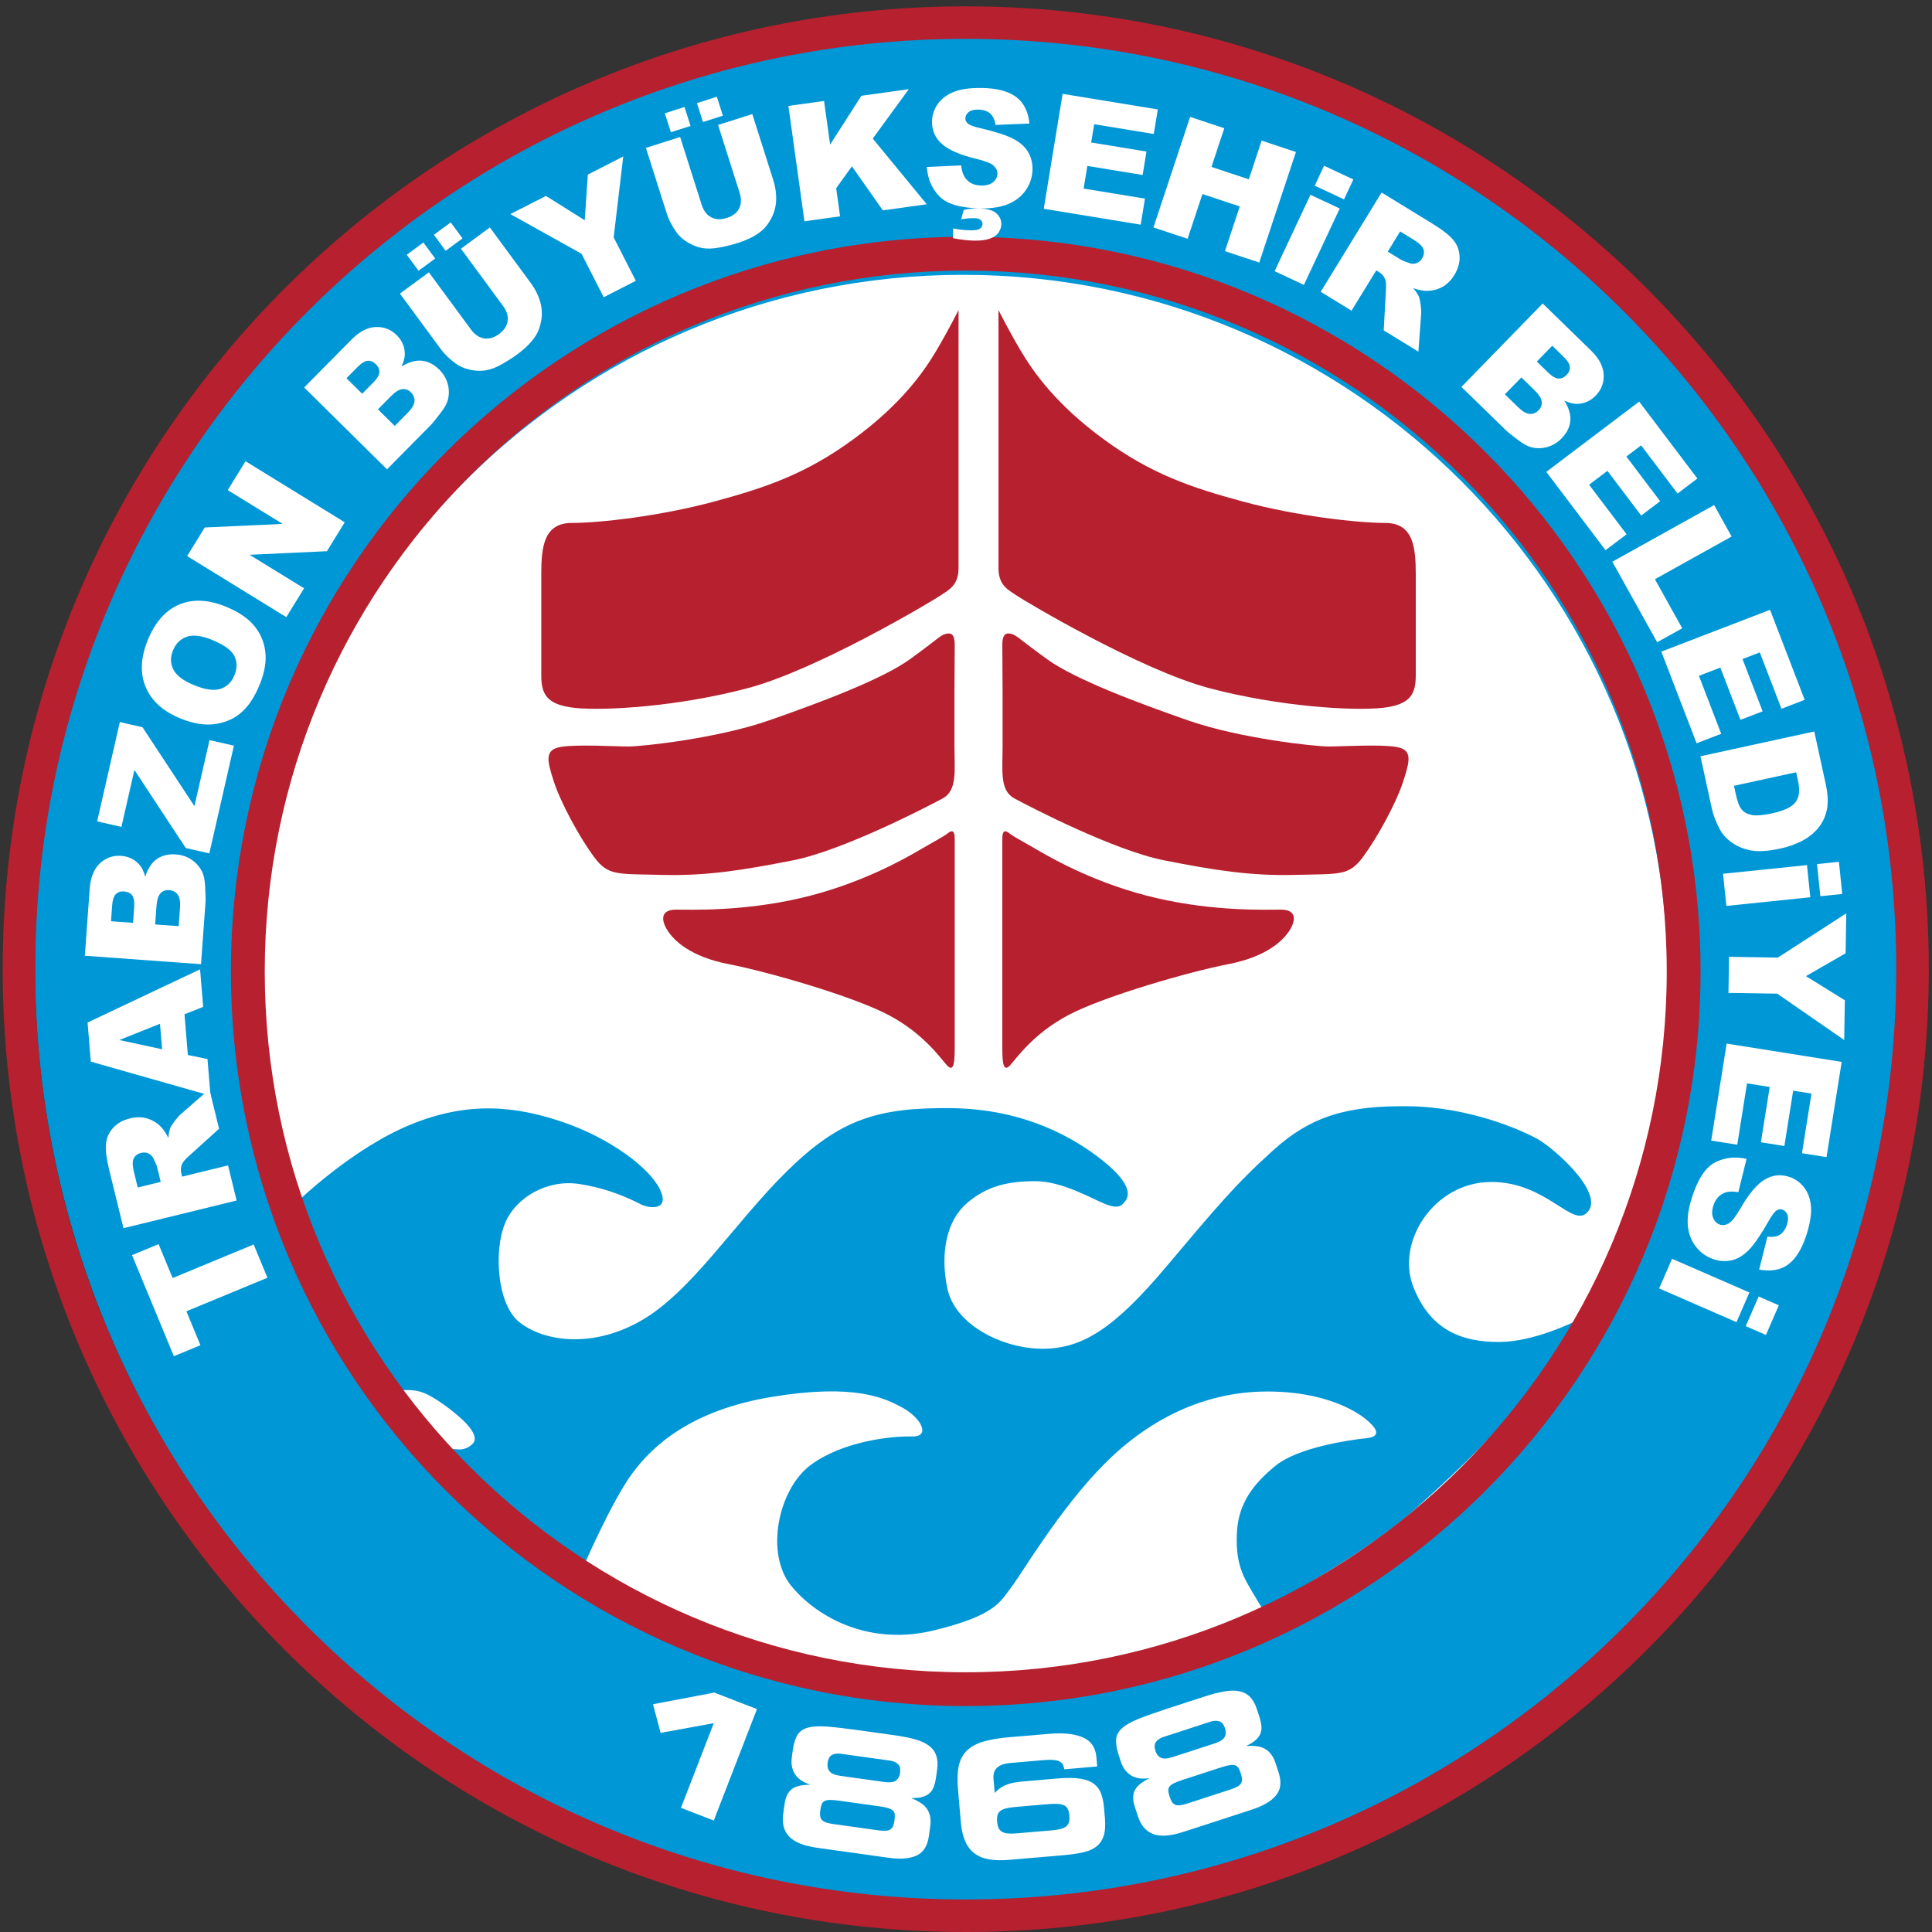 <?xml version="1.0" encoding="utf-8"?>
<!-- Generator: Adobe Illustrator 16.0.0, SVG Export Plug-In . SVG Version: 6.00 Build 0)  -->
<!DOCTYPE svg PUBLIC "-//W3C//DTD SVG 1.1//EN" "http://www.w3.org/Graphics/SVG/1.1/DTD/svg11.dtd">
<svg version="1.1" id="Layer_1" xmlns="http://www.w3.org/2000/svg" xmlns:xlink="http://www.w3.org/1999/xlink" x="0px" y="0px"
	 width="800px" height="800px" viewBox="0 0 800 800" enable-background="new 0 0 800 800" xml:space="preserve">
<rect x="0" y="0" width="800" height="800" fill="#333333" stroke="none"/>
<g>
	<g>
		<path d="M220.474,434.588l5.345,15.294c0.898,2.478,1.63,4.727,2.194,6.975h0.169c0.619-2.248,1.406-4.497,2.304-6.975
			l5.291-15.294h5.171l-10.686,27.22h-4.727l-10.347-27.22H220.474z"/>
		<path d="M247.826,449.095c0.115,6.694,4.388,9.451,9.34,9.451c3.545,0,5.679-0.618,7.539-1.405l0.843,3.539
			c-1.745,0.789-4.727,1.69-9.055,1.69c-8.382,0-13.388-5.514-13.388-13.724c0-8.211,4.836-14.677,12.77-14.677
			c8.885,0,11.249,7.816,11.249,12.821c0,1.013-0.114,1.8-0.169,2.304H247.826z M262.342,445.555
			c0.055-3.149-1.296-8.046-6.861-8.046c-5.007,0-7.2,4.616-7.595,8.046H262.342z"/>
		<path d="M278.162,447.072h0.115c0.673-0.953,1.63-2.135,2.418-3.092l7.988-9.392h5.958l-10.516,11.191l11.982,16.028h-6.019
			l-9.395-13.047l-2.533,2.812v10.235h-4.892v-39.933h4.892V447.072z"/>
		<path d="M305.625,426.771v7.817h7.09v3.769h-7.09v14.677c0,3.375,0.957,5.289,3.715,5.289c1.291,0,2.249-0.17,2.867-0.339
			l0.225,3.709c-0.953,0.394-2.474,0.678-4.388,0.678c-2.304,0-4.158-0.732-5.34-2.084c-1.406-1.46-1.915-3.878-1.915-7.084v-14.846
			h-4.219v-3.769h4.219v-6.525L305.625,426.771z"/>
		<path d="M342.593,447.974c0,10.064-6.976,14.451-13.558,14.451c-7.369,0-13.049-5.399-13.049-14.003
			c0-9.107,5.959-14.452,13.499-14.452C337.303,433.97,342.593,439.649,342.593,447.974z M320.993,448.252
			c0,5.963,3.43,10.464,8.267,10.464c4.727,0,8.267-4.446,8.267-10.573c0-4.611-2.304-10.464-8.153-10.464
			C323.521,437.679,320.993,443.078,320.993,448.252z"/>
		<path d="M348.854,443.078c0-3.205-0.06-5.957-0.229-8.489h4.333l0.169,5.344h0.225c1.237-3.659,4.219-5.962,7.539-5.962
			c0.563,0,0.958,0.055,1.406,0.169v4.666c-0.508-0.114-1.013-0.168-1.69-0.168c-3.486,0-5.959,2.641-6.637,6.355
			c-0.11,0.673-0.225,1.46-0.225,2.304v14.512h-4.891V443.078z"/>
		<path d="M369.452,449.095c0.115,6.694,4.388,9.451,9.339,9.451c3.545,0,5.679-0.618,7.539-1.405l0.842,3.539
			c-1.745,0.789-4.726,1.69-9.055,1.69c-8.382,0-13.388-5.514-13.388-13.724c0-8.211,4.837-14.677,12.77-14.677
			c8.886,0,11.25,7.816,11.25,12.821c0,1.013-0.114,1.8-0.17,2.304H369.452z M383.967,445.555c0.055-3.149-1.297-8.046-6.862-8.046
			c-5.006,0-7.2,4.616-7.593,8.046H383.967z"/>
		<path d="M394.895,421.875h4.947v39.933h-4.947V421.875z"/>
		<path d="M427.584,460.795c-1.296,0.674-4.163,1.575-7.823,1.575c-8.212,0-13.553-5.568-13.553-13.893
			c0-8.381,5.734-14.453,14.625-14.453c2.922,0,5.51,0.732,6.861,1.405l-1.127,3.824c-1.178-0.673-3.037-1.291-5.734-1.291
			c-6.243,0-9.619,4.611-9.619,10.289c0,6.301,4.05,10.18,9.45,10.18c2.812,0,4.666-0.731,6.072-1.35L427.584,460.795z"/>
		<path d="M438.903,426.941c0.055,1.685-1.182,3.036-3.151,3.036c-1.741,0-2.981-1.352-2.981-3.036c0-1.745,1.296-3.096,3.096-3.096
			C437.721,423.845,438.903,425.196,438.903,426.941z M433.393,461.808v-27.22h4.945v27.22H433.393z"/>
		<path d="M443.464,458.941l12.321-16.027c1.182-1.466,2.305-2.757,3.541-4.223v-0.109h-14.735v-3.993h20.753l-0.055,3.091
			l-12.151,15.804c-1.122,1.521-2.249,2.87-3.485,4.277v0.108h15.921v3.939h-22.109V458.941z"/>
		<path d="M476.159,426.941c0.055,1.685-1.182,3.036-3.151,3.036c-1.74,0-2.981-1.352-2.981-3.036c0-1.745,1.296-3.096,3.096-3.096
			C474.977,423.845,476.159,425.196,476.159,426.941z M470.648,461.808v-27.22h4.947v27.22H470.648z"/>
		<path d="M483.821,441.957c0-2.813-0.06-5.12-0.229-7.368h4.333l0.225,4.388h0.17c1.521-2.588,4.049-5.006,8.551-5.006
			c3.71,0,6.522,2.249,7.704,5.453h0.114c0.843-1.521,1.91-2.696,3.037-3.543c1.63-1.237,3.431-1.91,6.019-1.91
			c3.6,0,8.944,2.363,8.944,11.81v16.028h-4.836v-15.41c0-5.229-1.915-8.38-5.908-8.38c-2.813,0-5.007,2.079-5.849,4.501
			c-0.226,0.674-0.396,1.571-0.396,2.474v16.815h-4.836v-16.313c0-4.326-1.915-7.478-5.685-7.478c-3.091,0-5.34,2.473-6.128,4.95
			c-0.284,0.728-0.395,1.575-0.395,2.418v16.422h-4.837V441.957z"/>
		<path d="M529.579,458.881c0-2.079,1.406-3.539,3.371-3.539c1.97,0,3.321,1.46,3.321,3.539c0,2.028-1.292,3.544-3.377,3.544
			C530.925,462.425,529.579,460.91,529.579,458.881z"/>
		<path d="M542.409,441.957c0-2.813-0.061-5.12-0.23-7.368h4.389l0.284,4.496h0.109c1.352-2.587,4.503-5.114,9-5.114
			c3.771,0,9.619,2.249,9.619,11.585v16.253h-4.946v-15.689c0-4.386-1.632-8.045-6.303-8.045c-3.262,0-5.795,2.307-6.637,5.063
			c-0.225,0.619-0.34,1.461-0.34,2.304v16.367h-4.945V441.957z"/>
		<path d="M576.398,449.095c0.115,6.694,4.388,9.451,9.34,9.451c3.545,0,5.679-0.618,7.539-1.405l0.842,3.539
			c-1.744,0.789-4.726,1.69-9.055,1.69c-8.382,0-13.388-5.514-13.388-13.724c0-8.211,4.837-14.677,12.77-14.677
			c8.886,0,11.249,7.816,11.249,12.821c0,1.013-0.114,1.8-0.169,2.304H576.398z M590.914,445.555
			c0.055-3.149-1.297-8.046-6.861-8.046c-5.007,0-7.2,4.616-7.595,8.046H590.914z"/>
		<path d="M607.8,426.771v7.817h7.091v3.769H607.8v14.677c0,3.375,0.958,5.289,3.715,5.289c1.292,0,2.249-0.17,2.867-0.339
			l0.225,3.709c-0.953,0.394-2.474,0.678-4.388,0.678c-2.304,0-4.158-0.732-5.341-2.084c-1.406-1.46-1.915-3.878-1.915-7.084
			v-14.846h-4.218v-3.769h4.218v-6.525L607.8,426.771z"/>
	</g>
	<g>
		<ellipse fill="#0097D6" cx="403.167" cy="400.471" rx="388.683" ry="388.595"/>
		<path fill="#FFFFFF" d="M690.558,405.5c0,161.1-130.631,291.7-291.763,291.7c-161.141,0-291.766-130.601-291.766-291.7
			c0-161.104,130.625-291.702,291.766-291.702C559.927,113.799,690.558,244.397,690.558,405.5z"/>
		<g>
			<path fill="#B7202E" d="M413.455,128.365c0,0,0,99.742,0,106.865c0,7.125,3.943,8.957,7.319,11.256
				c3.375,2.298,51.084,30.827,80.077,38.496c28.993,7.668,59.429,9.41,71.462,8.143c12.027-1.267,13.928-6.013,13.928-13.608
				c0,0,0-30.224,0-41.616c0-11.393-1.03-21.363-12.664-21.363s-36.561-2.847-58.642-8.782
				c-22.077-5.935-38.46-11.632-57.927-25.873c-19.466-14.24-28.961-27.533-34.426-36.791
				C417.124,135.834,413.455,128.365,413.455,128.365z"/>
			<path fill="#B7202E" d="M415.149,286.318c0,0,0,12.817,0,22.786c0,9.97-1.269,18.199,4.901,21.521
				c6.174,3.323,41.153,21.522,62.049,25.635c20.891,4.114,35.768,6.488,54.286,6.012c18.518-0.473,22.159,0.477,28.013-7.437
				c5.854-7.91,13.612-21.997,16.617-31.171c3.01-9.18,3.802-13.293-3.005-14.402c-6.806-1.105-22.159-0.158-27.857-0.158
				c-5.697,0-36.72-3.319-58.087-10.761c-21.362-7.434-47.003-17.088-58.398-25.316c-11.396-8.226-12.505-9.811-14.565-10.443
				c-2.057-0.631-4.063-0.631-4.063,4.431C415.039,272.077,415.149,286.318,415.149,286.318z"/>
			<path fill="#B7202E" d="M415.039,380.999c0,0,0,46.793,0,53.301c0,6.502,0.646,9.574,3.175,6.863
				c2.528-2.71,9.577-13.188,24.391-20.959c14.821-7.767,50.053-17.886,65.955-20.957c15.903-3.073,22.77-9.759,25.48-14.093
				c2.712-4.336,2.712-8.489-3.614-8.489c-6.325,0-27.28,0.798-51.335-4.74c-24.057-5.539-42.419-15.823-48.909-19.623
				c-6.485-3.795-10.447-5.816-12.224-7.239c-1.782-1.424-2.919-1.305-2.919,2.374S415.039,380.999,415.039,380.999z"/>
			<path fill="#B7202E" d="M396.91,128.365c0,0,0,99.742,0,106.865c0,7.125-3.943,8.957-7.319,11.256
				c-3.374,2.298-51.083,30.827-80.075,38.496c-28.991,7.668-59.432,9.41-71.462,8.143c-12.03-1.267-13.928-6.013-13.928-13.608
				c0,0,0-30.224,0-41.616c0-11.393,1.03-21.363,12.664-21.363c11.635,0,36.563-2.847,58.64-8.782
				c22.08-5.935,38.46-11.632,57.93-25.873c19.466-14.24,28.962-27.533,34.423-36.791
				C393.244,135.834,396.91,128.365,396.91,128.365z"/>
			<path fill="#B7202E" d="M395.22,286.318c0,0,0,12.817,0,22.786c0,9.97,1.266,18.199-4.905,21.521
				c-6.175,3.323-41.152,21.522-62.045,25.635c-20.891,4.114-35.77,6.488-54.288,6.012c-18.518-0.473-22.157,0.477-28.015-7.437
				c-5.854-7.91-13.61-21.997-16.618-31.171c-3.004-9.18-3.799-13.293,3.007-14.402c6.809-1.105,22.159-0.158,27.857-0.158
				s36.719-3.319,58.085-10.761c21.367-7.434,47.007-17.088,58.403-25.316c11.395-8.226,12.503-9.811,14.561-10.443
				c2.059-0.631,4.065-0.631,4.065,4.431C395.328,272.077,395.22,286.318,395.22,286.318z"/>
			<path fill="#B7202E" d="M395.328,380.999c0,0,0,46.793,0,53.301c0,6.502-0.646,9.574-3.174,6.863
				c-2.528-2.71-9.575-13.188-24.393-20.959c-14.819-7.767-50.053-17.886-65.954-20.957c-15.902-3.073-22.769-9.759-25.48-14.093
				c-2.712-4.336-2.712-8.489,3.614-8.489c6.325,0,27.28,0.798,51.338-4.74c24.055-5.539,42.416-15.823,48.906-19.623
				c6.488-3.795,10.445-5.816,12.227-7.239c1.779-1.424,2.916-1.305,2.916,2.374S395.328,380.999,395.328,380.999z"/>
		</g>
		<path fill="#0097D6" d="M651.813,547.316c0,0-16.773,8.366-30.913,8.366c-14.144,0-28.113-3.746-35.615-22.653
			c-7.494-18.908,8.692-43.607,32.208-43.607s34.077,20.098,40.21,12.088c6.134-7.999-13.97-25.883-20.955-29.807
			c-6.989-3.914-28.416-13.284-53.31-13.623s-40.229,3.746-56.246,18.229c-16.013,14.48-23.515,23.621-44.483,48.454
			c-20.965,24.828-34.229,33.731-50.924,33.731c-16.69,0-36.352-9.909-39.496-24.948c-3.14-15.034-0.164-28.249,8.101-35.356
			c8.26-7.102,17.022-9.086,28.258-9.086c11.235,0,23.14,7.103,28.919,9.42c5.786,2.308,7.109,0.659,8.593-1.488
			c1.489-2.147,2.313-6.942-9.417-16.357c-11.734-9.419-32.392-21.481-62.798-21.811c-30.408-0.329-46.105,4.46-68.088,26.106
			c-21.979,21.646-39.658,50.23-60.812,62.122c-21.157,11.896-41.154,7.767-50.241,0.169c-9.09-7.605-10.247-29.412-5.781-40.479
			c4.459-11.073,17.68-18.51,30.738-16.527c13.054,1.982,21.979,6.613,25.613,8.427c3.637,1.821,12.067,2.646,7.936-6.113
			c-4.134-8.752-20.327-21.148-40.16-27.921c-19.831-6.772-39.494-8.761-63.458,1.154c-23.959,9.918-46.272,31.561-46.272,31.561
			s14.801,37.71,26.655,56.338c11.854,18.625,14.996,22.251,14.996,22.251s5.082-1.208,10.163,0.724
			c5.078,1.937,12.457,7.62,16.448,11.371c3.994,3.744,6.05,7.495,4.236,9.553c-1.816,2.055-4.355,2.778-6.412,2.541
			c-2.056-0.244-4.958,0.041-4.958,0.041s22.493,20.154,32.415,28.011c9.918,7.862,25.404,18.748,25.404,18.748
			s11.249-25.758,19.473-36.887c8.224-11.121,23.951-26.12,58.057-31.684c34.112-5.563,46.449,0.485,53.949,4.599
			c7.5,4.112,11.854,12.094,3.63,11.852c-8.227-0.245-28.546,1.931-41.853,11.846c-13.308,9.918-19.111,36.768-7.743,50.313
			c11.371,13.546,32.905,24.426,58.788,18.139c25.888-6.287,27.578-12.094,31.929-17.653c4.355-5.569,20.08-32.655,38.95-51.522
			c18.872-18.86,41.612-29.503,66.286-29.746s37.737,8.225,41.612,11.365c3.87,3.146,7.498,7.26,0.238,7.981
			c-7.255,0.729-28.302,3.869-37.494,11.366c-9.197,7.502-15.238,15.483-15.968,27.092c-0.728,11.607,1.938,17.415,4.356,21.765
			c2.414,4.354,6.261,10.469,6.261,10.469s41.205-21.444,63.924-42.039c22.718-20.597,30.765-28.927,42.33-43.457
			C640.664,566.21,651.813,547.316,651.813,547.316z"/>
		<path fill="#B7202E" d="M399.892,98.048c-168.042,0-304.266,136.195-304.266,304.199c0,168.008,136.224,304.198,304.266,304.198
			c168.042,0,304.268-136.19,304.268-304.198C704.16,234.243,567.934,98.048,399.892,98.048z M399.895,692.452
			c-160.313,0-290.269-129.928-290.269-290.205c0-160.274,129.957-290.201,290.269-290.201
			c160.307,0,290.268,129.927,290.268,290.201C690.163,562.524,560.202,692.452,399.895,692.452z"/>
		<path fill="#B7202E" d="M399.895,2.621c-220.238,0-398.78,178.5-398.78,398.69C1.114,621.505,179.656,800,399.895,800
			C620.13,800,798.67,621.505,798.67,401.311C798.67,181.121,620.13,2.621,399.895,2.621z M399.895,786.533
			c-212.8,0-385.308-172.469-385.308-385.222c0-212.751,172.508-385.225,385.308-385.225c212.798,0,385.305,172.473,385.305,385.225
			C785.2,614.064,612.693,786.533,399.895,786.533z"/>
		<g>
			<path fill="#FFFFFF" d="M71.994,561.576l-17.331-41.854l11.004-4.556l5.815,14.045l33.562-13.895l5.7,13.771l-33.561,13.889
				l5.815,14.045L71.994,561.576z"/>
			<path fill="#FFFFFF" d="M97.98,497.108l-46.852,11.459l-5.905-24.124c-1.095-4.474-1.548-7.985-1.359-10.537
				c0.19-2.556,1.145-4.809,2.867-6.764c1.724-1.954,4.076-3.302,7.061-4.029c2.599-0.638,4.976-0.628,7.133,0.019
				c2.156,0.645,4.059,1.795,5.705,3.447c1.049,1.055,2.08,2.602,3.099,4.63c0.154-1.864,0.422-3.26,0.804-4.189
				c0.254-0.628,0.887-1.599,1.897-2.917c1.012-1.319,1.815-2.23,2.416-2.738l11.861-10.332l4.003,16.358l-12.426,11.236
				c-1.612,1.435-2.604,2.602-2.971,3.503c-0.467,1.22-0.54,2.492-0.217,3.815l0.312,1.278l19.018-4.653L97.98,497.108z
				 M66.553,489.388l-1.494-6.104c-0.16-0.66-0.687-1.887-1.576-3.682c-0.428-0.912-1.108-1.57-2.045-1.988
				c-0.937-0.412-1.916-0.494-2.938-0.243c-1.514,0.367-2.558,1.132-3.132,2.29c-0.575,1.155-0.541,3.055,0.107,5.697l1.555,6.355
				L66.553,489.388z"/>
			<path fill="#FFFFFF" d="M76.392,419.985l1.392,16.857l8.13,1.688l1.253,15.162l-49.563-14.09l-1.34-16.197l46.577-22.033
				l1.287,15.554L76.392,419.985z M66.25,423.922l-16.841,6.732l17.715,3.823L66.25,423.922z"/>
			<path fill="#FFFFFF" d="M35.127,395.751l2.022-27.822c0.336-4.636,1.745-8.112,4.223-10.429c2.478-2.315,5.412-3.35,8.804-3.103
				c2.844,0.206,5.217,1.271,7.125,3.19c1.271,1.276,2.217,3.083,2.837,5.417c1.083-3.396,2.696-5.833,4.839-7.317
				c2.142-1.481,4.743-2.111,7.805-1.889c2.497,0.181,4.695,0.925,6.603,2.228c1.905,1.305,3.367,3.004,4.378,5.101
				c0.632,1.299,1.02,3.22,1.167,5.757c0.194,3.379,0.25,5.614,0.171,6.708l-1.866,25.655L35.127,395.751z M55.086,382.129
				l0.47-6.463c0.169-2.318-0.112-3.96-0.845-4.927c-0.733-0.964-1.854-1.504-3.362-1.612c-1.401-0.103-2.528,0.272-3.383,1.122
				c-0.852,0.852-1.363,2.401-1.525,4.655l-0.479,6.562L55.086,382.129z M73.986,383.503l0.552-7.578
				c0.186-2.561-0.137-4.398-0.968-5.513c-0.832-1.116-2.011-1.729-3.543-1.839c-1.422-0.105-2.604,0.331-3.543,1.307
				c-0.941,0.976-1.504,2.767-1.695,5.369l-0.547,7.545L73.986,383.503z"/>
			<path fill="#FFFFFF" d="M40.232,340.113l9.385-41.117l9.398,2.146l21.498,32.67l6.243-27.354l10.104,2.306l-10.179,44.609
				l-9.751-2.223l-21.273-32.33l-5.382,23.583L40.232,340.113z"/>
			<path fill="#FFFFFF" d="M74.992,297.61c-7.303-2.94-12.172-7.262-14.604-12.968c-2.429-5.708-2.184-12.192,0.74-19.455
				c2.998-7.446,7.308-12.378,12.928-14.796c5.62-2.42,12.031-2.18,19.235,0.719c5.228,2.106,9.163,4.711,11.8,7.816
				c2.639,3.109,4.222,6.699,4.744,10.775c0.521,4.075-0.215,8.595-2.215,13.557c-2.031,5.046-4.516,8.899-7.454,11.558
				c-2.938,2.659-6.561,4.316-10.869,4.969C84.99,300.441,80.222,299.715,74.992,297.61z M80.619,283.812
				c4.519,1.818,8.1,2.285,10.75,1.401s4.555-2.768,5.721-5.658c1.195-2.97,1.154-5.658-0.124-8.064
				c-1.277-2.404-4.42-4.616-9.426-6.631c-4.211-1.694-7.631-2.083-10.257-1.165c-2.627,0.916-4.528,2.828-5.698,5.738
				c-1.122,2.786-1.038,5.422,0.257,7.903C73.134,279.82,76.062,281.978,80.619,283.812z"/>
			<path fill="#FFFFFF" d="M77.489,230.261l7.295-11.849l32.246-1.474l-22.726-13.987l7.367-11.961l41.074,25.282l-7.366,11.961
				l-32.022,1.497l22.553,13.88l-7.349,11.934L77.489,230.261z"/>
			<path fill="#FFFFFF" d="M125.945,160.443l19.615-19.84c3.268-3.306,6.598-5.035,9.985-5.186c3.387-0.15,6.292,0.969,8.709,3.359
				c2.029,2.003,3.142,4.354,3.344,7.05c0.135,1.799-0.318,3.787-1.36,5.962c3.029-1.877,5.839-2.683,8.432-2.42
				c2.59,0.263,4.979,1.475,7.161,3.634c1.779,1.757,2.971,3.75,3.573,5.98c0.602,2.23,0.606,4.472,0.016,6.722
				c-0.367,1.397-1.318,3.11-2.856,5.134c-2.048,2.695-3.457,4.432-4.228,5.21l-18.088,18.294L125.945,160.443z M149.971,163.048
				l4.555-4.609c1.635-1.652,2.487-3.083,2.558-4.294c0.071-1.209-0.433-2.347-1.509-3.41c-0.999-0.986-2.098-1.435-3.3-1.342
				c-1.2,0.092-2.595,0.941-4.185,2.548l-4.626,4.679L149.971,163.048z M163.448,176.368l5.343-5.404
				c1.804-1.825,2.753-3.43,2.844-4.82c0.094-1.387-0.405-2.621-1.498-3.702c-1.015-1-2.196-1.436-3.543-1.305
				c-1.351,0.133-2.94,1.126-4.777,2.984l-5.32,5.38L163.448,176.368z"/>
			<path fill="#FFFFFF" d="M190.861,102.994l11.978-8.813l17.034,23.139c1.688,2.294,2.924,4.723,3.71,7.288
				c0.785,2.567,0.975,5.174,0.573,7.827c-0.406,2.651-1.219,4.902-2.441,6.753c-1.697,2.583-4.178,5.074-7.446,7.479
				c-1.892,1.392-4.051,2.777-6.481,4.156c-2.429,1.38-4.686,2.23-6.763,2.548c-2.082,0.321-4.275,0.216-6.587-0.315
				c-2.31-0.531-4.262-1.395-5.851-2.595c-2.563-1.923-4.543-3.839-5.947-5.745l-17.035-23.141l11.979-8.813l17.439,23.69
				c1.558,2.119,3.362,3.341,5.414,3.668c2.052,0.326,4.12-0.276,6.207-1.81c2.065-1.522,3.254-3.299,3.565-5.34
				c0.311-2.037-0.325-4.133-1.911-6.285L190.861,102.994z M168.43,105.487l6.891-5.069l4.876,6.624l-6.889,5.07L168.43,105.487z
				 M179.667,97.22l6.969-5.127l4.876,6.625l-6.969,5.125L179.667,97.22z"/>
			<path fill="#FFFFFF" d="M211.324,88.649l14.75-7.522l16.051,10.079l1.28-18.917l14.669-7.48l-3.969,33.486l9.179,17.992
				l-13.306,6.786l-9.179-17.992L211.324,88.649z"/>
			<path fill="#FFFFFF" d="M297.34,51.742l14.171-4.501l8.708,27.38c0.862,2.715,1.255,5.412,1.174,8.093
				c-0.08,2.682-0.737,5.214-1.972,7.595c-1.232,2.381-2.728,4.252-4.479,5.614c-2.435,1.9-5.585,3.467-9.454,4.694
				c-2.235,0.712-4.726,1.33-7.47,1.856c-2.744,0.526-5.153,0.609-7.223,0.245c-2.073-0.366-4.118-1.169-6.135-2.413
				c-2.02-1.246-3.589-2.691-4.711-4.335c-1.807-2.644-3.069-5.094-3.788-7.352l-8.702-27.38l14.171-4.506l8.913,28.034
				c0.797,2.505,2.114,4.243,3.953,5.212c1.836,0.966,3.989,1.06,6.457,0.274c2.445-0.776,4.142-2.079,5.093-3.911
				c0.948-1.829,1.017-4.021,0.206-6.567L297.34,51.742z M275.295,46.909l8.153-2.59l2.491,7.835l-8.153,2.591L275.295,46.909z
				 M288.591,42.685l8.247-2.622l2.489,7.837l-8.244,2.622L288.591,42.685z"/>
			<path fill="#FFFFFF" d="M326.459,43.864l14.76-2.051l2.512,18.049l12.953-20.202l19.633-2.731l-14.925,20.453l22.354,27.201
				l-18.18,2.53l-12.807-18.241l-6.515,9.048l1.621,11.655l-14.762,2.053L326.459,43.864z"/>
			<path fill="#FFFFFF" d="M383.786,69.132l14.194-0.639c0.268,2.308,0.863,4.071,1.784,5.294c1.5,1.979,3.678,2.993,6.528,3.043
				c2.129,0.036,3.778-0.433,4.946-1.413c1.167-0.977,1.764-2.123,1.786-3.44c0.023-1.25-0.509-2.376-1.584-3.381
				c-1.082-1.007-3.609-1.982-7.586-2.932c-6.508-1.581-11.137-3.614-13.878-6.097c-2.767-2.482-4.116-5.609-4.049-9.38
				c0.043-2.478,0.801-4.806,2.276-6.986c1.475-2.177,3.664-3.872,6.572-5.083c2.904-1.209,6.869-1.773,11.891-1.686
				c6.165,0.107,10.841,1.335,14.034,3.684c3.201,2.347,5.057,6.026,5.583,11.035l-14.057,0.578
				c-0.339-2.177-1.095-3.769-2.271-4.776c-1.177-1.007-2.819-1.53-4.927-1.566c-1.731-0.033-3.044,0.313-3.932,1.033
				c-0.891,0.721-1.344,1.604-1.363,2.658c-0.014,0.767,0.337,1.465,1.049,2.09c0.692,0.648,2.348,1.269,4.97,1.864
				c6.488,1.515,11.128,3.018,13.922,4.501c2.794,1.486,4.814,3.304,6.061,5.451c1.25,2.15,1.845,4.54,1.8,7.171
				c-0.056,3.09-0.958,5.928-2.717,8.509c-1.754,2.578-4.177,4.514-7.273,5.811c-3.092,1.293-6.976,1.9-11.647,1.821
				c-8.203-0.145-13.855-1.821-16.958-5.033C385.835,78.053,384.118,74.009,383.786,69.132z M397.987,90.8l1.056-3.865
				c2.067-0.47,4.003-0.687,5.801-0.655c3.75,0.064,6.329,0.747,7.73,2.042c1.402,1.295,2.089,2.812,2.057,4.543
				c-0.018,1.053-0.356,2.134-1.026,3.24c-0.663,1.107-1.836,1.985-3.517,2.635c-1.677,0.652-3.897,0.953-6.66,0.904
				c-2.5-0.042-5.435-0.379-8.803-1.007l0.071-4.046c2.274,0.479,4.693,0.739,7.26,0.783c1.885,0.034,3.168-0.197,3.845-0.689
				c0.676-0.493,1.024-1.145,1.04-1.956c0.012-0.636-0.256-1.188-0.795-1.66c-0.539-0.467-1.395-0.714-2.556-0.735
				C401.933,90.309,400.098,90.463,397.987,90.8z"/>
			<path fill="#FFFFFF" d="M440.002,38.861l39.417,6.458l-1.667,10.162l-24.674-4.043L451.837,59l22.892,3.751l-1.594,9.708
				l-22.887-3.75l-1.54,9.38l25.389,4.16l-1.763,10.777l-40.133-6.576L440.002,38.861z"/>
			<path fill="#FFFFFF" d="M492.807,48.407l14.149,4.693l-5.318,16.016l15.459,5.131l5.317-16.016l14.208,4.715l-15.197,45.767
				l-14.208-4.715l6.146-18.514l-15.458-5.128l-6.146,18.511l-14.144-4.693L492.807,48.407z"/>
			<path fill="#FFFFFF" d="M542.624,80.663l12.128,5.683l-14.83,31.63l-12.13-5.682L542.624,80.663z M548.266,68.631l12.124,5.682
				l-3.866,8.25L544.4,76.883L548.266,68.631z"/>
			<path fill="#FFFFFF" d="M546.878,120.819l25.219-41.108l21.175,12.985c3.926,2.409,6.724,4.586,8.387,6.53
				c1.662,1.945,2.569,4.22,2.72,6.823c0.156,2.601-0.571,5.211-2.175,7.828c-1.401,2.28-3.092,3.95-5.079,5.008
				c-1.988,1.057-4.15,1.58-6.481,1.563c-1.488-0.012-3.308-0.38-5.46-1.11c1.2,1.434,1.997,2.615,2.377,3.544
				c0.262,0.623,0.495,1.759,0.706,3.407c0.21,1.648,0.279,2.864,0.21,3.645l-1.149,15.685l-14.359-8.802l0.916-16.728
				c0.138-2.152,0.019-3.679-0.356-4.577c-0.527-1.198-1.37-2.152-2.528-2.865l-1.122-0.687l-10.237,16.685L546.878,120.819z
				 M574.643,104.193l5.355,3.284c0.577,0.355,1.813,0.856,3.709,1.504c0.944,0.346,1.897,0.339,2.854-0.027
				c0.957-0.364,1.708-0.996,2.258-1.894c0.815-1.325,1.021-2.604,0.614-3.829c-0.403-1.227-1.769-2.55-4.086-3.972l-5.579-3.423
				L574.643,104.193z"/>
			<path fill="#FFFFFF" d="M638.8,125.67l19.988,19.467c3.329,3.244,5.083,6.56,5.257,9.946c0.175,3.383-0.92,6.295-3.292,8.73
				c-1.993,2.042-4.333,3.176-7.031,3.395c-1.795,0.15-3.788-0.292-5.972-1.318c1.9,3.016,2.725,5.82,2.482,8.412
				c-0.244,2.594-1.438,4.992-3.582,7.19c-1.745,1.791-3.733,2.995-5.96,3.613c-2.226,0.618-4.465,0.64-6.724,0.064
				c-1.396-0.355-3.113-1.293-5.152-2.816c-2.712-2.029-4.456-3.426-5.244-4.19l-18.427-17.951L638.8,125.67z M623.145,163.282
				l5.445,5.3c1.837,1.791,3.449,2.728,4.842,2.81c1.388,0.084,2.62-0.424,3.688-1.525c0.998-1.021,1.424-2.205,1.281-3.551
				c-0.142-1.349-1.145-2.931-3.018-4.754l-5.419-5.279L623.145,163.282z M636.368,149.709l4.645,4.522
				c1.667,1.623,3.101,2.464,4.315,2.526c1.209,0.062,2.345-0.448,3.397-1.532c0.98-1.005,1.42-2.109,1.319-3.309
				c-0.101-1.202-0.962-2.589-2.579-4.167l-4.712-4.59L636.368,149.709z"/>
			<path fill="#FFFFFF" d="M678.75,166.297l24.101,31.847l-8.207,6.211l-15.093-19.935l-6.109,4.625l13.993,18.493l-7.847,5.935
				l-13.992-18.493l-7.585,5.735l15.527,20.516l-8.712,6.586l-24.537-32.421L678.75,166.297z"/>
			<path fill="#FFFFFF" d="M709.781,209.141l7.25,13.022l-31.768,17.678l11.313,20.32l-10.384,5.774l-18.559-33.342L709.781,209.141
				z"/>
			<path fill="#FFFFFF" d="M732.943,252.512l14.337,37.273l-9.61,3.695l-8.978-23.333l-7.153,2.75l8.326,21.646l-9.184,3.531
				l-8.326-21.646l-8.872,3.414l9.234,24.01l-10.197,3.919l-14.596-37.949L732.943,252.512z"/>
			<path fill="#FFFFFF" d="M751.246,302.886l4.719,21.63c0.93,4.263,1.099,7.836,0.513,10.71c-0.582,2.878-1.772,5.409-3.563,7.595
				c-1.792,2.187-4.04,3.977-6.742,5.375c-2.703,1.398-5.662,2.448-8.877,3.146c-5.037,1.099-9.069,1.376-12.092,0.833
				c-3.028-0.541-5.697-1.626-8.016-3.251c-2.322-1.628-4.045-3.542-5.176-5.742c-1.553-3.004-2.611-5.805-3.178-8.399
				l-4.714-21.627L751.246,302.886z M743.749,319.772l-25.751,5.61l0.779,3.567c0.664,3.043,1.47,5.133,2.427,6.271
				c0.953,1.139,2.354,1.889,4.196,2.251c1.836,0.362,4.648,0.133,8.418-0.689c4.992-1.088,8.235-2.646,9.72-4.678
				c1.494-2.029,1.822-4.929,1.002-8.7L743.749,319.772z"/>
			<path fill="#FFFFFF" d="M748.232,358.22l1.374,13.316l-34.755,3.59l-1.374-13.316L748.232,358.22z M761.456,356.853l1.374,13.317
				l-9.064,0.936l-1.379-13.316L761.456,356.853z"/>
			<path fill="#FFFFFF" d="M764.498,378.195l-0.271,16.549l-16.424,9.452l16.108,9.997l-0.266,16.462l-27.725-19.203l-20.199-0.325
				l0.243-14.933l20.199,0.327L764.498,378.195z"/>
			<path fill="#FFFFFF" d="M762.601,439.704l-6.276,39.441l-10.167-1.617l3.925-24.69l-7.565-1.205l-3.647,22.901l-9.714-1.544
				l3.641-22.9l-9.39-1.492l-4.043,25.4l-10.788-1.713l6.39-40.155L762.601,439.704z"/>
			<path fill="#FFFFFF" d="M723.206,479.859l-3.399,13.792c-2.289-0.397-4.149-0.329-5.583,0.211
				c-2.321,0.881-3.911,2.68-4.769,5.399c-0.636,2.028-0.648,3.741-0.045,5.139c0.609,1.4,1.538,2.294,2.794,2.692
				c1.196,0.371,2.427,0.184,3.696-0.563c1.27-0.756,2.922-2.903,4.955-6.448c3.363-5.792,6.619-9.657,9.775-11.58
				c3.165-1.951,6.545-2.358,10.145-1.228c2.368,0.741,4.389,2.125,6.061,4.158c1.672,2.028,2.679,4.61,3.019,7.739
				c0.339,3.127-0.248,7.088-1.749,11.883c-1.847,5.875-4.353,10.015-7.504,12.414c-3.16,2.4-7.213,3.142-12.17,2.229l3.427-13.646
				c2.181,0.298,3.926,0.019,5.222-0.824c1.301-0.848,2.267-2.271,2.898-4.282c0.519-1.647,0.559-3.004,0.119-4.062
				c-0.435-1.057-1.158-1.744-2.162-2.061c-0.732-0.229-1.501-0.092-2.304,0.417c-0.814,0.476-1.883,1.891-3.192,4.235
				c-3.293,5.794-6.046,9.818-8.257,12.08c-2.219,2.258-4.535,3.682-6.945,4.269c-2.418,0.587-4.877,0.484-7.392-0.307
				c-2.95-0.927-5.415-2.593-7.393-5.011c-1.976-2.413-3.147-5.284-3.519-8.617c-0.365-3.334,0.151-7.228,1.553-11.687
				c2.455-7.827,5.666-12.772,9.624-14.837C714.074,479.3,718.437,478.796,723.206,479.859z"/>
			<path fill="#FFFFFF" d="M724.396,535.195l-5.35,12.273l-32.034-13.953l5.35-12.278L724.396,535.195z M736.583,540.498
				l-5.348,12.277l-8.36-3.64l5.35-12.273L736.583,540.498z"/>
		</g>
		<g>
			<path fill="#FFFFFF" d="M295.554,713.53l-22.013,4.013l-3.145-11.851l25.391-4.828l17.652,6.837l-17.879,46.15l-13.592-5.263
				L295.554,713.53z"/>
			<path fill="#FFFFFF" d="M324.904,746.826c0.371-2.665,1.317-4.624,2.84-5.884c1.523-1.261,4.04-1.896,7.555-1.914l0.019-0.138
				c-1.107-0.333-2.16-0.806-3.158-1.406c-0.999-0.6-1.855-1.351-2.569-2.257c-0.717-0.902-1.235-2.001-1.563-3.288
				c-0.325-1.286-0.364-2.813-0.119-4.575l0.39-2.774c0.385-2.752,1.051-4.854,1.999-6.31c0.948-1.456,2.409-2.438,4.381-2.945
				c1.97-0.504,4.594-0.633,7.878-0.386c3.285,0.253,7.448,0.733,12.498,1.438l15.566,2.172c3.256,0.457,6.062,1.021,8.418,1.694
				c2.361,0.673,4.255,1.562,5.689,2.659c1.434,1.095,2.423,2.455,2.966,4.072c0.545,1.616,0.655,3.575,0.334,5.879l-0.444,3.18
				c-0.184,1.313-0.458,2.503-0.825,3.58c-0.366,1.075-0.914,1.978-1.642,2.701c-0.726,0.728-1.692,1.282-2.899,1.667
				c-1.21,0.385-2.726,0.563-4.548,0.54l-0.019,0.138c1.269,0.545,2.423,1.14,3.463,1.796c1.037,0.649,1.894,1.423,2.56,2.319
				c0.669,0.899,1.143,1.967,1.429,3.202c0.284,1.237,0.309,2.692,0.076,4.36l-0.549,3.93c-0.573,4.102-2.284,6.799-5.132,8.082
				c-2.85,1.28-6.653,1.588-11.419,0.924l-29.575-4.131c-5.57-0.778-9.463-2.322-11.689-4.634c-2.226-2.313-3.062-5.454-2.505-9.428
				L324.904,746.826z M363.609,757.889c1.322,0.183,2.396,0.243,3.222,0.175c0.827-0.069,1.482-0.275,1.963-0.623
				c0.481-0.348,0.838-0.825,1.067-1.438c0.231-0.615,0.405-1.347,0.524-2.207c0.133-0.949,0.171-1.745,0.117-2.4
				c-0.051-0.649-0.291-1.19-0.71-1.616c-0.423-0.425-1.081-0.784-1.978-1.068c-0.898-0.287-2.125-0.539-3.683-0.76l-16.84-2.348
				c-1.557-0.216-2.807-0.312-3.746-0.284c-0.944,0.03-1.676,0.196-2.197,0.489c-0.524,0.295-0.899,0.751-1.129,1.361
				c-0.231,0.612-0.41,1.391-0.544,2.339c-0.12,0.857-0.152,1.612-0.099,2.263c0.053,0.655,0.263,1.213,0.632,1.675
				c0.366,0.468,0.939,0.849,1.718,1.141c0.774,0.293,1.825,0.527,3.144,0.715L363.609,757.889z M366.046,737.869
				c2.311,0.32,3.948,0.138,4.913-0.555c0.961-0.696,1.541-1.738,1.736-3.142c0.241-1.717-0.055-2.952-0.887-3.713
				c-0.833-0.761-1.932-1.235-3.3-1.429l-20.377-2.844c-1.369-0.191-2.556-0.031-3.566,0.466c-1.01,0.505-1.632,1.617-1.871,3.331
				c-0.196,1.396,0.074,2.564,0.811,3.493c0.735,0.93,2.258,1.558,4.569,1.883L366.046,737.869z"/>
			<path fill="#FFFFFF" d="M396.67,740.653c-0.318-3.724-0.207-6.864,0.341-9.429c0.544-2.564,1.646-4.656,3.297-6.286
				c1.653-1.627,3.892-2.872,6.71-3.729c2.816-0.855,6.339-1.471,10.562-1.832l16.444-1.406c3.751-0.319,6.87-0.289,9.366,0.093
				c2.491,0.38,4.508,1.007,6.042,1.883c1.529,0.879,2.643,1.981,3.329,3.319c0.688,1.337,1.1,2.774,1.232,4.318l0.33,3.882
				l-13.668,1.168c-0.142-1.681-0.848-2.793-2.116-3.353c-1.264-0.553-3.298-0.708-6.096-0.471l-13.884,1.187
				c-2.707,0.233-4.621,0.896-5.743,2.001c-1.127,1.103-1.604,2.633-1.438,4.584l0.503,5.855c1.178-1.336,2.602-2.394,4.282-3.176
				c1.677-0.789,4.059-1.312,7.142-1.576l14.734-1.26c3.797-0.325,6.893-0.293,9.293,0.096c2.4,0.391,4.293,1.108,5.671,2.158
				c1.384,1.049,2.368,2.418,2.968,4.102c0.6,1.69,0.994,3.646,1.187,5.867l0.366,4.291c0.261,3.045,0.073,5.493-0.554,7.354
				c-0.633,1.863-1.663,3.334-3.102,4.419c-1.438,1.081-3.307,1.873-5.605,2.368c-2.3,0.489-4.97,0.869-8.002,1.132l-22.499,1.923
				c-3.082,0.26-5.803,0.196-8.152-0.197c-2.354-0.39-4.358-1.205-6.017-2.437c-1.66-1.227-2.965-2.912-3.911-5.052
				c-0.949-2.134-1.56-4.813-1.835-8.041L396.67,740.653z M435.508,757.912c1.516-0.129,2.767-0.329,3.747-0.595
				c0.98-0.265,1.749-0.641,2.309-1.121c0.554-0.486,0.921-1.086,1.1-1.81c0.174-0.728,0.22-1.606,0.133-2.656
				c-0.092-1.044-0.284-1.896-0.583-2.556c-0.292-0.663-0.769-1.171-1.42-1.523c-0.649-0.357-1.492-0.582-2.532-0.678
				c-1.035-0.091-2.358-0.074-3.971,0.063l-13.81,1.186c-1.613,0.139-2.937,0.344-3.962,0.609c-1.03,0.275-1.823,0.637-2.382,1.099
				c-0.56,0.459-0.926,1.041-1.104,1.742c-0.184,0.7-0.225,1.574-0.138,2.618s0.284,1.909,0.581,2.591
				c0.298,0.683,0.761,1.215,1.393,1.6c0.628,0.379,1.452,0.618,2.464,0.714c1.008,0.096,2.277,0.077,3.793-0.055L435.508,757.912z"
				/>
			<path fill="#FFFFFF" d="M469.852,747.999c-0.829-2.556-0.839-4.735-0.023-6.534c0.815-1.801,2.804-3.476,5.954-5.029
				l-0.046-0.128c-1.141,0.179-2.295,0.221-3.453,0.119c-1.158-0.1-2.263-0.402-3.298-0.905c-1.04-0.5-1.988-1.256-2.844-2.272
				c-0.857-1.017-1.562-2.367-2.112-4.058l-0.87-2.665c-0.856-2.646-1.181-4.826-0.966-6.554c0.215-1.72,1.1-3.241,2.647-4.56
				c1.548-1.32,3.856-2.588,6.915-3.796c3.061-1.215,7.014-2.61,11.863-4.186l14.946-4.864c3.123-1.017,5.895-1.738,8.313-2.165
				c2.414-0.427,4.508-0.462,6.275-0.101c1.772,0.355,3.257,1.145,4.451,2.357c1.195,1.218,2.153,2.93,2.873,5.143l0.998,3.055
				c0.408,1.255,0.683,2.449,0.824,3.577c0.142,1.131,0.046,2.18-0.288,3.148c-0.334,0.972-0.962,1.894-1.879,2.768
				c-0.92,0.874-2.202,1.699-3.852,2.478l0.041,0.128c1.379-0.064,2.68-0.032,3.902,0.101c1.219,0.128,2.327,0.449,3.321,0.967
				c0.994,0.513,1.887,1.264,2.684,2.253c0.798,0.983,1.457,2.279,1.979,3.883l1.228,3.769c1.287,3.947,0.925,7.115-1.072,9.516
				s-5.285,4.346-9.857,5.835l-28.402,9.24c-5.34,1.739-9.521,2.056-12.535,0.953c-3.015-1.104-5.144-3.563-6.381-7.379
				L469.852,747.999z M502.917,721.928c2.217-0.724,3.609-1.607,4.168-2.651c0.563-1.044,0.623-2.239,0.188-3.586
				c-0.535-1.644-1.347-2.628-2.427-2.949c-1.081-0.314-2.276-0.265-3.591,0.165l-19.567,6.365c-1.31,0.432-2.313,1.09-2.995,1.983
				c-0.688,0.897-0.761,2.167-0.225,3.811c0.436,1.346,1.19,2.275,2.258,2.788c1.072,0.514,2.716,0.411,4.934-0.312L502.917,721.928
				z M509.499,740.992c1.264-0.412,2.258-0.828,2.973-1.255c0.71-0.425,1.209-0.897,1.489-1.419
				c0.283-0.522,0.389-1.107,0.329-1.758s-0.225-1.394-0.494-2.212c-0.299-0.911-0.609-1.649-0.943-2.212
				c-0.335-0.56-0.784-0.939-1.352-1.14c-0.564-0.198-1.314-0.23-2.245-0.098c-0.935,0.139-2.148,0.444-3.642,0.934l-16.168,5.263
				c-1.492,0.484-2.661,0.948-3.494,1.388c-0.834,0.44-1.42,0.907-1.759,1.401c-0.34,0.495-0.481,1.067-0.418,1.717
				c0.06,0.65,0.239,1.429,0.537,2.34c0.266,0.824,0.567,1.517,0.901,2.079c0.335,0.563,0.766,0.972,1.301,1.231
				c0.536,0.258,1.214,0.348,2.043,0.266c0.825-0.073,1.874-0.32,3.143-0.732L509.499,740.992z"/>
		</g>
	</g>
</g>
</svg>
